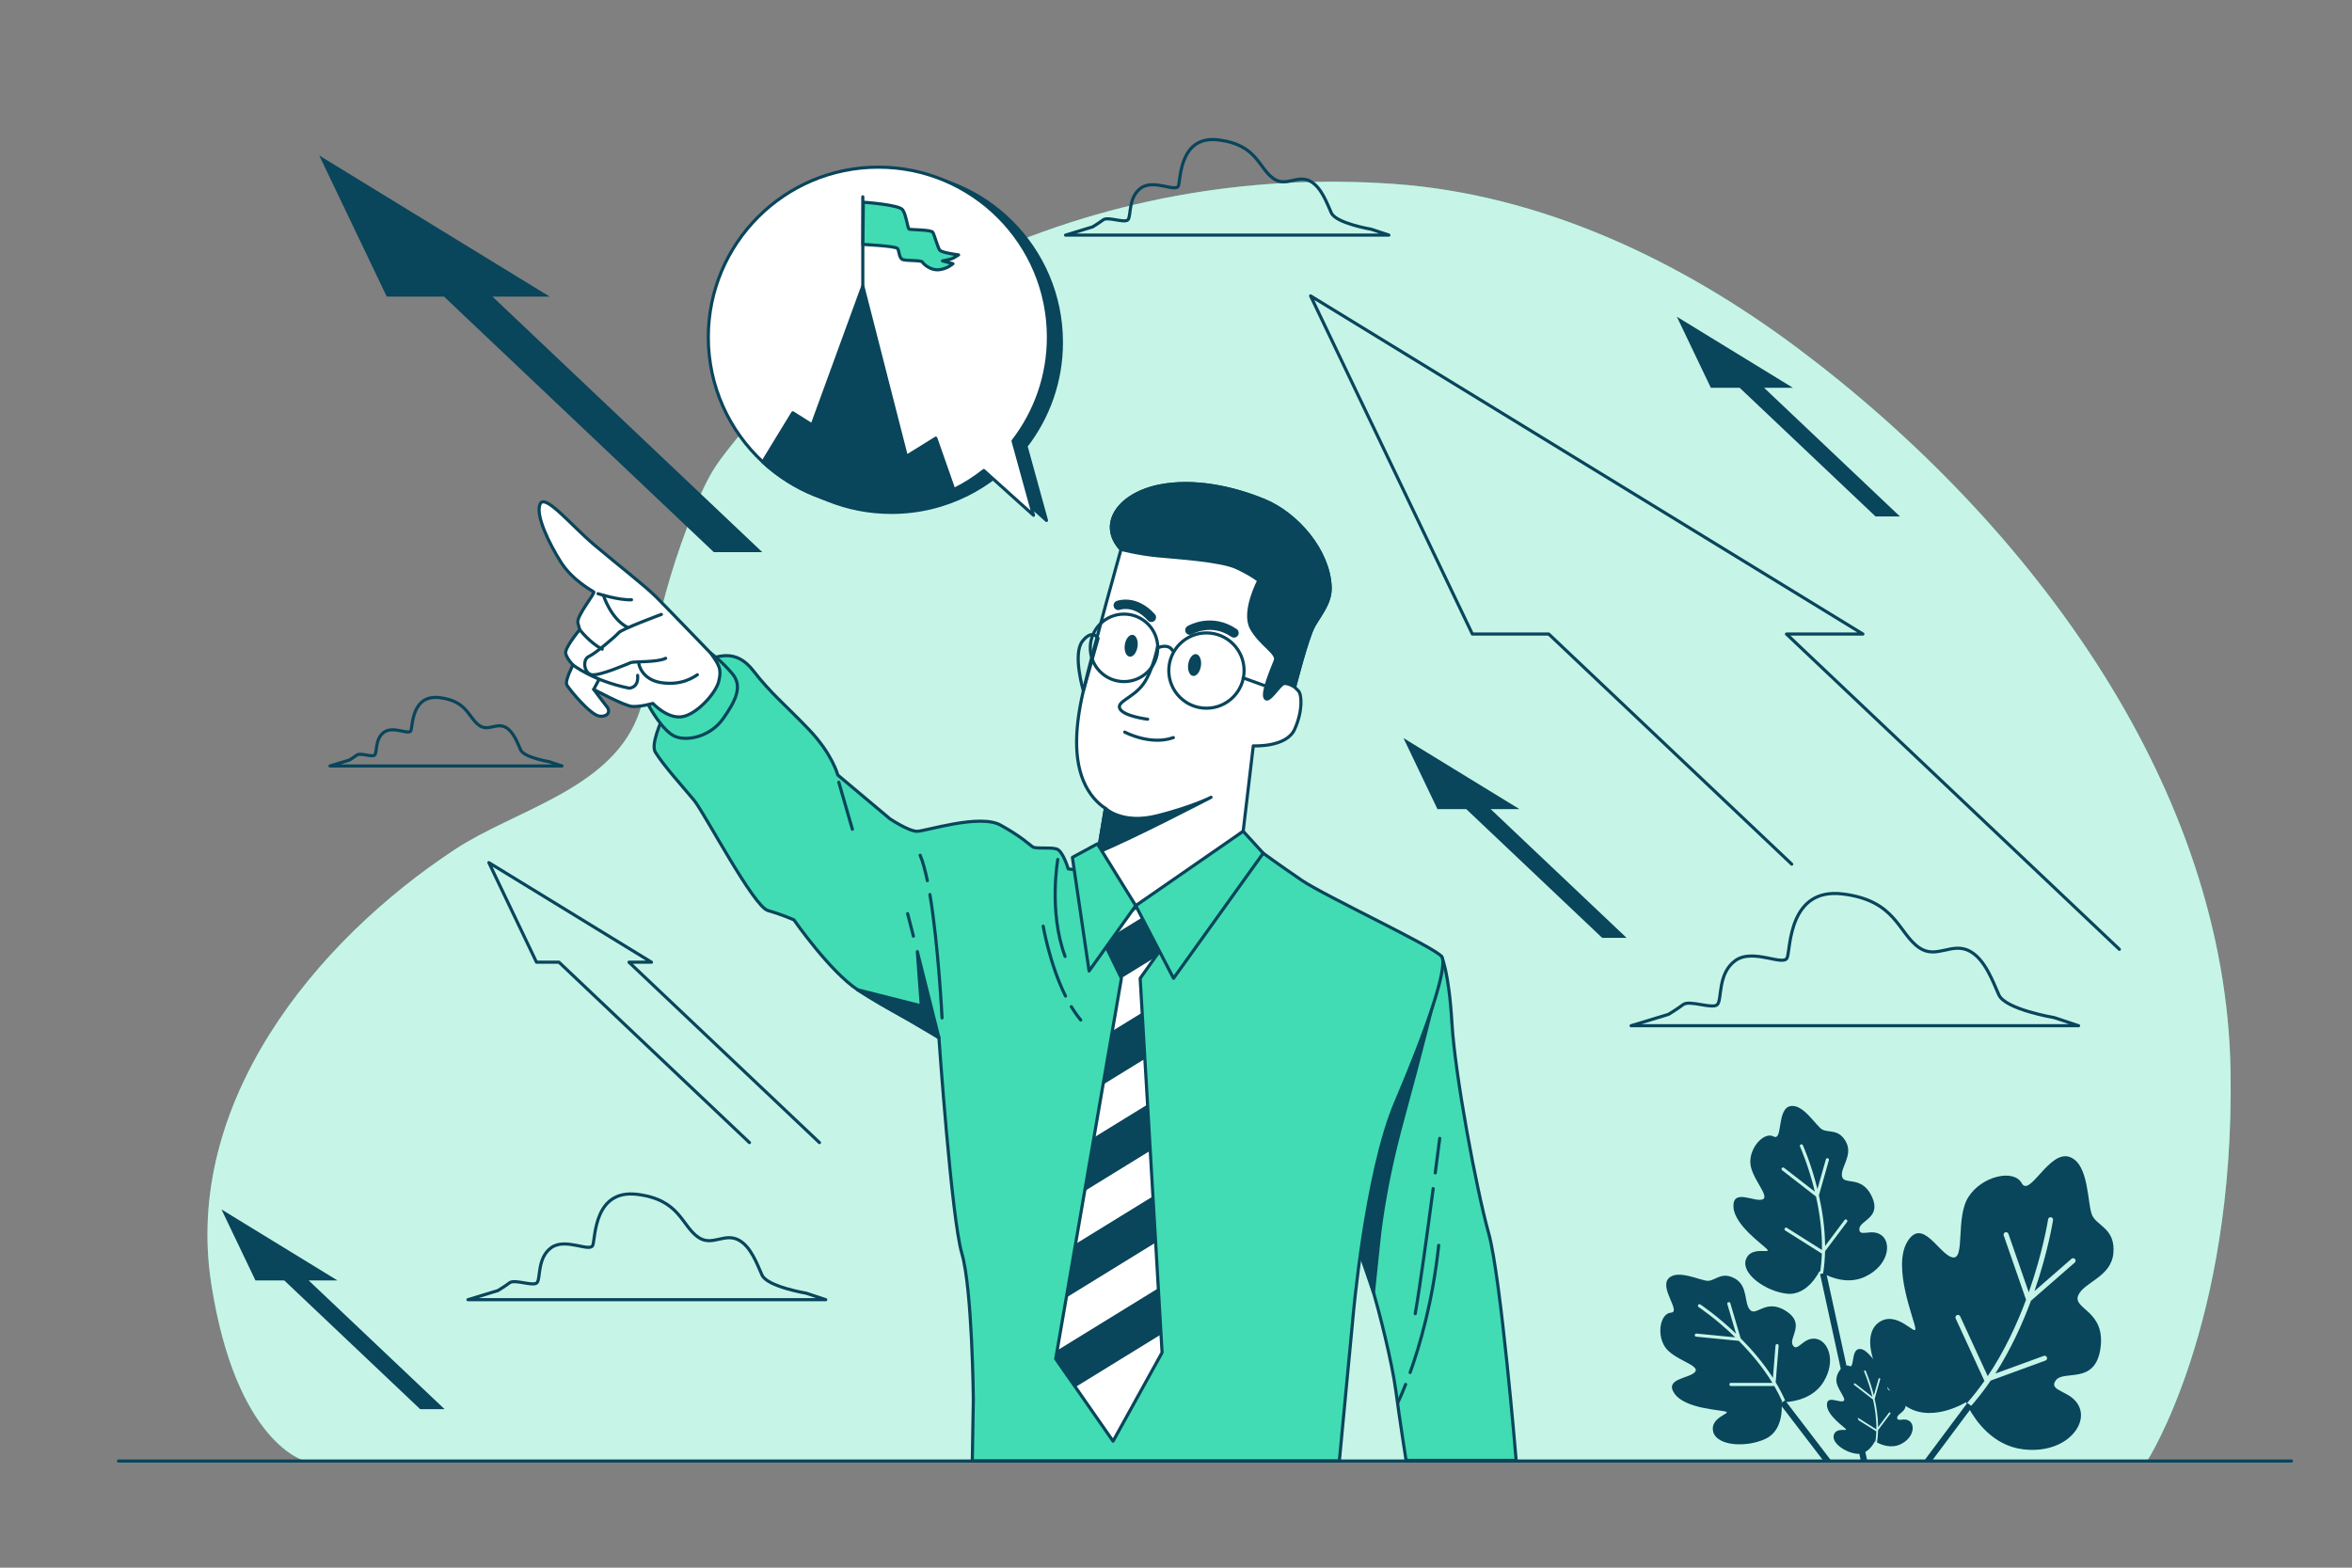 <svg xmlns="http://www.w3.org/2000/svg" xmlns:xlink="http://www.w3.org/1999/xlink" version="1.1" x="0px" y="0px" viewBox="0 0 750 500" style="enable-background:new 0 0 750 500;" xml:space="preserve">
<rect x="0" y="0" width="750" height="500" fill="#808080" stroke="none"/>
<g id="Background_Simple">
	<g>
		<path style="fill:#41dcb3;" d="M670.942,215.37c-25.624-40.945-60.833-76.728-97.787-104.38    c-37.389-27.979-81.778-49.046-128.839-52.342c-46.766-3.276-93.68,5.194-136.059,25.416    c-30.755,14.675-58.237,35.083-78.628,62.626c-3.263,4.408-5.285,8.896-7.484,13.948c-0.383,0.886-0.755,1.777-1.116,2.672    c-5.415,13.439-9.614,27.298-12.477,41.499c-1.629,8.081-2.315,16.805-5.486,24.485c-9.364,22.677-39.137,29.214-57.966,41.611    c-45.073,29.677-86.527,81.088-77.763,138.319c0.011,0.069,0.021,0.138,0.032,0.207c7.982,51.22,29.934,56.541,29.934,56.541    h587.364c0,0,27.938-43.237,26.608-124.391C710.536,296.417,694.712,253.351,670.942,215.37z"/>
		<path style="opacity:0.7;fill:#FFFFFF;" d="M670.942,215.37c-25.624-40.945-60.833-76.728-97.787-104.38    c-37.389-27.979-81.778-49.046-128.839-52.342c-46.766-3.276-93.68,5.194-136.059,25.416    c-30.755,14.675-58.237,35.083-78.628,62.626c-3.263,4.408-5.285,8.896-7.484,13.948c-0.383,0.886-0.755,1.777-1.116,2.672    c-5.415,13.439-9.614,27.298-12.477,41.499c-1.629,8.081-2.315,16.805-5.486,24.485c-9.364,22.677-39.137,29.214-57.966,41.611    c-45.073,29.677-86.527,81.088-77.763,138.319c0.011,0.069,0.021,0.138,0.032,0.207c7.982,51.22,29.934,56.541,29.934,56.541    h587.364c0,0,27.938-43.237,26.608-124.391C710.536,296.417,694.712,253.351,670.942,215.37z"/>
	</g>
</g>
<g id="Clouds">
	<path style="fill:none;stroke:#09455b;stroke-linecap:round;stroke-linejoin:round;stroke-miterlimit:10;" d="M655.03,324.555   c0,0-15.558-2.593-17.641-7.26c-2.071-4.642-4.419-11.197-9.119-13.849c-5.791-3.266-10.712,2.671-16.308-1.203   c-6.745-4.67-7.264-15.048-24.388-17.123c-17.123-2.076-16.604,17.123-17.642,20.237c-1.038,3.113-10.897-3.113-16.604,1.038   c-5.708,4.151-4.151,12.453-5.708,14.01c-1.557,1.557-8.821-1.557-10.897,0c-2.076,1.557-4.67,3.113-4.67,3.113l-11.935,3.632   h142.695L655.03,324.555z"/>
	<path style="fill:none;stroke:#09455b;stroke-linecap:round;stroke-linejoin:round;stroke-miterlimit:10;" d="M437.262,73.112   c0,0-11.241-1.874-12.746-5.246c-1.496-3.354-3.193-8.09-6.589-10.006c-4.184-2.36-7.74,1.93-11.783-0.869   c-4.874-3.374-5.249-10.873-17.621-12.372c-12.372-1.5-11.997,12.372-12.747,14.622c-0.75,2.25-7.873-2.25-11.997,0.75   c-4.124,2.999-2.999,8.998-4.124,10.123c-1.125,1.125-6.374-1.125-7.873,0c-1.5,1.125-3.374,2.25-3.374,2.25l-8.623,2.624h103.102   L437.262,73.112z"/>
	<path style="fill:none;stroke:#09455b;stroke-linecap:round;stroke-linejoin:round;stroke-miterlimit:10;" d="M175.171,242.952   c0,0-8.065-1.344-9.144-3.764c-1.074-2.406-2.291-5.805-4.727-7.179c-3.002-1.693-5.553,1.385-8.454-0.624   c-3.497-2.421-3.766-7.8-12.642-8.876c-8.876-1.076-8.607,8.876-9.145,10.49c-0.538,1.614-5.649-1.614-8.607,0.538   c-2.959,2.152-2.152,6.455-2.959,7.262c-0.807,0.807-4.573-0.807-5.649,0c-1.076,0.807-2.421,1.614-2.421,1.614l-6.187,1.883h73.97   L175.171,242.952z"/>
	<path style="fill:none;stroke:#09455b;stroke-linecap:round;stroke-linejoin:round;stroke-miterlimit:10;" d="M257.085,412.454   c0,0-12.438-2.073-14.103-5.805c-1.656-3.711-3.533-8.952-7.291-11.072c-4.63-2.612-8.564,2.135-13.038-0.962   c-5.393-3.734-5.808-12.031-19.498-13.69c-13.69-1.659-13.275,13.69-14.105,16.179c-0.83,2.489-8.712-2.489-13.275,0.83   c-4.563,3.319-3.319,9.956-4.563,11.201c-1.244,1.245-7.052-1.244-8.712,0c-1.659,1.245-3.734,2.489-3.734,2.489l-9.542,2.904   h114.083L257.085,412.454z"/>
</g>
<g id="Arrows">
	<polyline style="fill:none;stroke:#09455b;stroke-linecap:round;stroke-linejoin:round;stroke-miterlimit:10;" points="   675.82,302.771 569.676,202.221 594.036,202.221 417.919,94.372 469.502,202.221 493.862,202.221 571.341,275.616  "/>
	<polyline style="fill:none;stroke:#09455b;stroke-linecap:round;stroke-linejoin:round;stroke-miterlimit:10;" points="   261.305,364.422 200.57,306.888 207.742,306.888 155.891,275.135 171.077,306.888 178.249,306.888 238.984,364.422  "/>
	<polygon style="fill:#09455b;" points="571.706,123.673 534.714,101.019 545.548,123.673 554.737,123.673 598.068,164.719    605.848,164.719 562.517,123.673  "/>
	<polygon style="fill:#09455b;" points="484.532,258.065 447.54,235.412 458.375,258.065 467.564,258.065 510.894,299.112    518.674,299.112 475.344,258.065  "/>
	<polygon style="fill:#09455b;" points="107.62,408.388 70.627,385.735 81.462,408.388 90.651,408.388 133.981,449.435    141.761,449.435 98.431,408.388  "/>
	<polygon style="fill:#09455b;" points="175.27,94.59 101.812,49.606 123.327,94.59 141.574,94.59 227.618,176.099 243.067,176.099    157.023,94.59  "/>
</g>
<g id="Plant_1_">
	<g>
		<path style="fill:#09455b;" d="M578.901,426.974c-3.991-0.477-5.724,4.459-7.203,2.091c-1.479-2.368,4.245-6.826-2.17-10.927    c-6.415-4.101-9.404,1.78-11.439-0.32c-2.035-2.101-0.568-7.592-4.804-10.004c-4.236-2.411-6.214,0.59-8.56,0.691    c-2.346,0.101-9.728-3.878-12.673-0.754c-2.945,3.124,4.104,10.682,0.791,10.905c-3.313,0.223-4.657,6.682-1.966,10.861    c2.691,4.179,11.351,5.834,9.662,8.013c-1.689,2.179-9.96,2.047-6.591,6.927c3.369,4.88,14.808,5.2,16.454,5.778    c1.645,0.578-5.269,1.846-4.101,6.415c1.168,4.569,10.673,5.134,16.787,2.198c6.114-2.936,5.011-11.64,5.011-11.64    s0.12,0.004,0.306,0.004c-0.784-1.782-1.675-3.511-2.648-5.179c-0.029,0.005-0.055,0.016-0.085,0.016h-13.717    c-0.276,0-0.5-0.224-0.5-0.5s0.224-0.5,0.5-0.5h13.218c-3.144-5.151-7.017-9.686-10.71-13.399l-13.596-1.326    c-0.274-0.027-0.476-0.271-0.449-0.547c0.027-0.274,0.277-0.461,0.547-0.449l12.371,1.207c-6.192-6.015-11.585-9.59-11.689-9.658    c-0.232-0.151-0.296-0.462-0.146-0.692c0.153-0.232,0.464-0.294,0.692-0.146c0.103,0.068,5.311,3.515,11.397,9.354l-2.783-9.463    c-0.078-0.265,0.073-0.542,0.339-0.62c0.264-0.078,0.543,0.072,0.62,0.339l3.29,11.185c3.513,3.521,7.193,7.783,10.286,12.612    l0.837-10.313c0.021-0.275,0.269-0.475,0.538-0.458c0.275,0.022,0.48,0.264,0.458,0.538l-0.946,11.661    c1.211,2.014,2.307,4.119,3.245,6.302c2.699-0.179,8.733-1.173,11.965-6.371C585.684,433.976,582.893,427.451,578.901,426.974z"/>
		<path style="fill:#09455b;" d="M600.105,394.085c-3.121-2.533-7.22,0.718-7.208-2.074c0.012-2.792,7.232-3.509,3.994-10.4    c-3.238-6.891-8.904-3.511-9.505-6.373c-0.6-2.862,3.57-6.725,1.273-11.025c-2.296-4.299-5.571-2.816-7.608-3.982    c-2.038-1.166-6.159-8.469-10.317-7.398c-4.158,1.071-2.227,11.225-5.148,9.646c-2.921-1.578-7.503,3.168-7.457,8.138    c0.047,4.971,6.489,10.99,3.897,11.932c-2.591,0.942-9.517-3.582-9.27,2.343c0.247,5.925,9.751,12.298,10.835,13.664    c1.083,1.366-5.442-1.249-6.891,3.238c-1.449,4.487,6.289,10.036,13.026,10.814c6.737,0.778,10.448-7.172,10.448-7.172    s0.1,0.067,0.256,0.167c0.288-1.925,0.456-3.863,0.523-5.793c-0.027-0.011-0.055-0.016-0.081-0.032l-11.602-7.317    c-0.234-0.147-0.304-0.456-0.156-0.69c0.147-0.234,0.456-0.304,0.69-0.156l11.18,7.051c0.088-6.034-0.768-11.936-1.911-17.047    l-10.793-8.375c-0.218-0.169-0.258-0.483-0.088-0.702c0.169-0.218,0.48-0.242,0.702-0.088l9.82,7.621    c-2.028-8.39-4.683-14.292-4.735-14.405c-0.115-0.252-0.004-0.549,0.246-0.663c0.254-0.115,0.549-0.001,0.663,0.246    c0.051,0.112,2.617,5.806,4.65,13.992l2.694-9.489c0.075-0.266,0.351-0.419,0.617-0.344c0.265,0.074,0.421,0.351,0.344,0.617    l-3.184,11.216c1.093,4.852,1.932,10.421,1.972,16.154l6.209-8.277c0.165-0.221,0.481-0.259,0.699-0.1    c0.221,0.166,0.266,0.479,0.1,0.699l-7.02,9.358c-0.05,2.35-0.246,4.715-0.617,7.061c2.379,1.288,8.012,3.666,13.519,0.994    C602.107,403.626,603.227,396.618,600.105,394.085z"/>
		<path style="fill:#09455b;" d="M609,453.323c-1.742-1.414-4.03,0.401-4.023-1.158c0.007-1.558,4.037-1.959,2.229-5.805    c-1.807-3.846-4.97-1.96-5.305-3.557c-0.335-1.598,1.992-3.754,0.711-6.154c-1.282-2.4-3.109-1.572-4.247-2.223    c-1.137-0.651-3.438-4.727-5.759-4.129s-1.243,6.265-2.874,5.384c-1.63-0.881-4.188,1.768-4.162,4.543    c0.026,2.775,3.622,6.134,2.175,6.66c-1.446,0.526-5.312-1.999-5.174,1.308c0.138,3.307,5.443,6.864,6.048,7.627    c0.605,0.763-3.037-0.697-3.846,1.808c-0.809,2.505,3.51,5.602,7.271,6.036c3.76,0.434,5.832-4.003,5.832-4.003    s0.056,0.038,0.143,0.093c0.161-1.075,0.254-2.156,0.292-3.234c-0.015-0.006-0.031-0.009-0.045-0.018l-6.476-4.084    c-0.13-0.082-0.169-0.255-0.087-0.385c0.082-0.13,0.255-0.169,0.385-0.087l6.24,3.936c0.049-3.368-0.429-6.662-1.067-9.515    l-6.024-4.674c-0.121-0.095-0.144-0.27-0.049-0.392c0.095-0.121,0.268-0.135,0.392-0.049l5.481,4.253    c-1.132-4.683-2.614-7.977-2.643-8.04c-0.064-0.14-0.002-0.306,0.137-0.37c0.142-0.064,0.307-0.001,0.37,0.138    c0.029,0.063,1.461,3.241,2.596,7.81l1.504-5.296c0.042-0.148,0.196-0.234,0.345-0.192c0.148,0.042,0.235,0.196,0.192,0.345    l-1.777,6.26c0.61,2.708,1.078,5.816,1.101,9.017l3.466-4.62c0.092-0.124,0.268-0.145,0.39-0.056    c0.123,0.093,0.148,0.267,0.056,0.39l-3.919,5.224c-0.028,1.311-0.137,2.632-0.344,3.941c1.328,0.719,4.472,2.046,7.546,0.555    C610.117,458.648,610.742,454.737,609,453.323z"/>
		<path style="fill:#09455b;" d="M663.269,449.375c-1.963-6.078-10.239-5.3-7.804-9.008c2.435-3.708,12.674,1.592,14.331-10.392    c1.657-11.984-8.818-12.392-7.137-16.724c1.68-4.332,10.582-5.865,11.248-13.581c0.667-7.716-4.981-8.578-6.684-11.896    c-1.703-3.319-0.865-16.618-7.332-18.793c-6.466-2.176-12.693,13.021-15.215,8.387c-2.523-4.633-12.739-2.282-16.983,4.379    c-4.245,6.661-0.88,20.261-5.148,19.27c-4.268-0.99-9.572-13.017-14.377-4.912c-4.805,8.105,2.333,24.829,2.592,27.588    c0.259,2.759-6.166-6.379-11.984-1.657c-5.818,4.721-0.32,18.816,7.98,25.691c8.299,6.874,20.131-0.5,20.131-0.5    s0.074,0.176,0.197,0.444c2.052-2.315,3.955-4.75,5.717-7.263c-0.026-0.038-0.06-0.069-0.08-0.112l-9.113-19.799    c-0.184-0.399-0.009-0.87,0.39-1.054c0.399-0.184,0.87-0.009,1.054,0.389l8.782,19.079c5.346-7.961,9.319-16.564,12.225-24.362    l-7.119-20.507c-0.143-0.414,0.076-0.867,0.491-1.012c0.414-0.143,0.85,0.094,1.012,0.491l6.476,18.659    c4.568-12.933,6.146-23.094,6.175-23.29c0.065-0.435,0.47-0.734,0.903-0.67c0.437,0.067,0.732,0.474,0.67,0.903    c-0.029,0.194-1.545,10.002-5.929,22.666l11.81-10.305c0.33-0.289,0.831-0.254,1.12,0.077c0.288,0.329,0.256,0.832-0.077,1.12    l-13.959,12.18c-2.748,7.409-6.456,15.554-11.37,23.226l15.442-5.644c0.412-0.152,0.865,0.072,1.019,0.472    c0.15,0.412-0.061,0.869-0.472,1.019l-17.46,6.382c-2.102,3.086-4.413,6.067-6.94,8.871c2.052,3.777,7.495,11.826,17.146,13.038    C657.668,463.817,665.232,455.453,663.269,449.375z"/>
		<g>
			<polygon style="fill:#09455b;" points="616.006,465.971 628.942,448.654 627.34,447.457 613.51,465.971    "/>
			<polygon style="fill:#09455b;" points="595.44,465.971 582.332,405.928 580.378,406.354 593.394,465.971    "/>
			<polygon style="fill:#09455b;" points="584.009,465.971 569.2,446.605 567.612,447.82 581.492,465.971    "/>
		</g>
	</g>
</g>
<g id="Character">
	<g>
		<g>
			<g>
				<g>
					<path style="fill:#41dcb3;stroke:#09455b;stroke-linecap:round;stroke-linejoin:round;stroke-miterlimit:10;" d="       M459.67,305.038c0,0,2.348,4.731,3.323,21.307c0.975,16.576,7.801,52.98,11.701,66.956c3.9,13.976,8.776,72.481,8.776,72.481       h-35.103c0,0-1.95-12.351-3.25-22.102c-1.3-9.751-5.525-26.002-7.151-31.528c-1.625-5.526-4.55-15.926-4.55-15.926       S434.57,348.086,459.67,305.038z"/>
					<path style="fill:#09455b;stroke:#09455b;stroke-linecap:round;stroke-linejoin:round;stroke-miterlimit:10;" d="       M457.046,319.618c0,0-3.443,14.396-9.702,37.241c-6.259,22.845-7.511,37.554-7.824,40.371       c-0.313,2.816-1.555,14.922-1.555,14.922l-4.391-12.732c0,0,0.939-29.73,3.755-42.248       c2.816-12.518,20.342-40.683,20.342-40.683L457.046,319.618z"/>
					<path style="fill:none;stroke:#09455b;stroke-linecap:round;stroke-linejoin:round;stroke-miterlimit:10;" d="M449.658,437.743       c3.096-8.621,7.212-22.696,9.11-40.542"/>
					<path style="fill:none;stroke:#09455b;stroke-linecap:round;stroke-linejoin:round;stroke-miterlimit:10;" d="M445.766,447.255       c0,0,0.998-1.996,2.462-5.712"/>
					<path style="fill:none;stroke:#09455b;stroke-linecap:round;stroke-linejoin:round;stroke-miterlimit:10;" d="M457.01,379.097       c-1.742,13.174-4.183,31.056-5.718,39.881"/>
					<path style="fill:none;stroke:#09455b;stroke-linecap:round;stroke-linejoin:round;stroke-miterlimit:10;" d="M459.093,363.073       c0,0-0.568,4.476-1.423,11.009"/>
				</g>
				<path style="fill:#41dcb3;stroke:#09455b;stroke-linecap:round;stroke-linejoin:round;stroke-miterlimit:10;" d="      M345.287,277.772l-4.655-0.665c0,0-1.663-5.653-3.658-6.318c-1.995-0.665-6.65,0-7.648-0.665      c-0.997-0.665-3.658-3.325-10.308-6.983c-6.65-3.658-23.941,1.995-26.601,1.995c-2.66,0-8.645-3.99-8.645-3.99l-16.625-13.965      c0,0-1.663-6.65-9.31-14.63c-7.648-7.98-11.97-11.305-17.623-18.62c-5.653-7.315-11.638-4.655-16.625-2.66      c-4.988,1.995-17.29,24.273-14.63,28.596c2.66,4.323,8.978,11.305,12.303,15.295c3.325,3.99,18.953,33.916,23.608,35.246      c4.655,1.33,8.313,2.992,8.313,2.992s11.305,16.293,20.283,22.278c8.978,5.985,22.278,12.635,22.278,12.635l3.658,2.66      c0,0,3.99,57.524,7.315,68.829c3.325,11.305,3.658,46.551,3.658,46.551l-0.332,19.618h117.043l4.323-45.554      c0,0,3.99-46.218,13.633-68.829c9.643-22.611,16.958-43.559,14.63-46.551c-2.328-2.993-37.241-19.285-44.556-24.273      c-7.315-4.988-12.303-8.645-12.303-8.645l-52.204,2.992L345.287,277.772z"/>
				<g>
					<polygon style="fill:#FFFFFF;stroke:#09455b;stroke-linecap:round;stroke-linejoin:round;stroke-miterlimit:10;" points="       370.222,425.6 370.562,431.39 354.932,459.65 342.922,442.4 336.642,433.39 337.102,430.72 340.022,413.84 342.962,396.76        345.882,379.87 348.832,362.79 351.742,345.91 354.692,328.83 357.592,312.02 357.572,311.97 351.842,300.23 350.942,298.39        362.912,288.84 365.322,291.94 371.892,300.38 368.352,305.33 363.572,312.02 364.212,322.97 365.072,337.71 365.932,352.27        366.792,367 367.642,381.57 368.512,396.3 369.362,410.87      "/>
					<path style="fill:#09455b;" d="M365.322,291.94l-13.48,8.29l5.73,11.74l10.78-6.64l3.54-4.95L365.322,291.94z M364.212,322.97       l-9.52,5.86l-2.95,17.08l13.33-8.2L364.212,322.97z M365.932,352.27l-17.1,10.52l-2.95,17.08l20.91-12.87L365.932,352.27z        M367.642,381.57l-24.68,15.19l-2.94,17.08l28.49-17.54L367.642,381.57z M369.362,410.87l-32.26,19.85l-0.46,2.67l6.28,9.01       l27.3-16.8L369.362,410.87z"/>
				</g>
				
					<line style="fill:none;stroke:#09455b;stroke-linecap:round;stroke-linejoin:round;stroke-miterlimit:10;" x1="267.48" y1="249.509" x2="271.803" y2="264.472"/>
				<path style="fill:none;stroke:#09455b;stroke-linecap:round;stroke-linejoin:round;stroke-miterlimit:10;" d="M291.271,298.584      c-1.028-4.065-1.757-6.917-1.845-7.179"/>
				<path style="fill:#09455b;stroke:#09455b;stroke-linecap:round;stroke-linejoin:round;stroke-miterlimit:10;" d="      M299.401,330.973c0,0-3.953-15.812-6.884-27.45l1.273,17.305l-20.324-5.15L299.401,330.973z"/>
				<path style="fill:none;stroke:#09455b;stroke-linecap:round;stroke-linejoin:round;stroke-miterlimit:10;" d="M295.709,280.877      c-0.681-3.3-1.443-6.111-2.292-8.093"/>
				<path style="fill:none;stroke:#09455b;stroke-linecap:round;stroke-linejoin:round;stroke-miterlimit:10;" d="M300.399,324.656      c0,0-1.145-23.088-3.868-39.343"/>
				<path style="fill:none;stroke:#09455b;stroke-linecap:round;stroke-linejoin:round;stroke-miterlimit:10;" d="M337.307,274.115      c0,0-2.993,16.625,2.327,30.923"/>
				<path style="fill:none;stroke:#09455b;stroke-linecap:round;stroke-linejoin:round;stroke-miterlimit:10;" d="M341.626,321.075      c0.918,1.523,1.916,2.957,2.996,4.245"/>
				<path style="fill:none;stroke:#09455b;stroke-linecap:round;stroke-linejoin:round;stroke-miterlimit:10;" d="M332.652,295.395      c0,0,2.051,12.103,7.121,22.291"/>
				<path style="fill:#41dcb3;stroke:#09455b;stroke-linecap:round;stroke-linejoin:round;stroke-miterlimit:10;" d="      M206.964,225.236c0,0,4.323,7.98,8.313,9.643c3.99,1.663,11.305,0,15.295-5.653c3.99-5.653,6.318-10.308,2.993-14.298      c-3.325-3.99-6.983-6.65-6.983-6.65S210.622,211.936,206.964,225.236z"/>
				<g>
					<path style="fill:#FFFFFF;stroke:#09455b;stroke-linecap:round;stroke-linejoin:round;stroke-miterlimit:10;" d="       M226.582,208.278c0,0-13.928-14.458-17.427-17.958s-12.053-10.109-19.635-16.524c-7.582-6.415-15.747-16.524-17.302-13.025       c-1.555,3.499,2.916,12.636,6.61,18.468c3.694,5.832,9.915,9.137,10.498,9.526c0.583,0.389-5.638,7.776-5.055,9.915       c0.583,2.139,0.583,2.139,0.583,2.139s-4.86,5.832-4.471,7.582c0.389,1.75,2.333,3.694,2.333,3.694s-2.722,5.055-1.944,6.415       c0.778,1.361,7.582,9.72,10.498,9.915c2.916,0.194,3.305-1.75,2.333-2.916c-0.972-1.166-4.277-5.638-4.277-5.638       s9.72,5.249,12.248,5.443s6.61-0.972,6.61-0.972s4.471,4.86,9.137,4.277c4.666-0.583,10.887-7.387,11.859-11.275       C230.15,213.455,229.429,212.238,226.582,208.278z"/>
					<path style="fill:none;stroke:#09455b;stroke-linecap:round;stroke-linejoin:round;stroke-miterlimit:10;" d="M210.904,195.958       c0,0-12.636,4.666-13.608,5.832c-0.972,1.166-7.387,6.61-9.526,7.582c-2.138,0.972-1.555,5.443,0.972,5.832       c2.527,0.389,11.47-3.499,12.442-3.888c0.972-0.389,8.359,0,11.081-1.361"/>
					<path style="fill:none;stroke:#09455b;stroke-linecap:round;stroke-linejoin:round;stroke-miterlimit:10;" d="M203.711,211.705       c0,0,0.778,5.055,7.193,6.027c6.415,0.972,10.303-1.75,11.47-2.527"/>
					<path style="fill:none;stroke:#09455b;stroke-linecap:round;stroke-linejoin:round;stroke-miterlimit:10;" d="M190.686,189.348       c0,0,6.61,2.138,10.692,1.944"/>
					<path style="fill:none;stroke:#09455b;stroke-linecap:round;stroke-linejoin:round;stroke-miterlimit:10;" d="M192.436,189.932       c0,0,2.333,7.387,7.582,10.109"/>
					<path style="fill:none;stroke:#09455b;stroke-linecap:round;stroke-linejoin:round;stroke-miterlimit:10;" d="M184.854,200.818       c0,0,3.305,4.277,7.193,6.221"/>
					<path style="fill:none;stroke:#09455b;stroke-linecap:round;stroke-linejoin:round;stroke-miterlimit:10;" d="M182.715,212.094       c0,0,6.415,5.055,17.885,7.387c0,0,3.11,0,2.722-4.082"/>
					
						<line style="fill:none;stroke:#09455b;stroke-linecap:round;stroke-linejoin:round;stroke-miterlimit:10;" x1="190.881" y1="216.954" x2="189.325" y2="219.87"/>
				</g>
			</g>
			<g>
				<path style="fill:#FFFFFF;stroke:#09455b;stroke-linecap:round;stroke-linejoin:round;stroke-miterlimit:10;" d="      M357.473,175.213c0,0-8.786,31.336-12.007,45.1c-3.221,13.764-2.929,24.307,1.464,31.629c2.471,4.119,5.564,5.857,5.564,5.857      l-2.343,14.057c0,0,8.786,14.936,12.007,16.986c3.221,2.05,34.264-23.721,34.264-23.721l3.221-27.236      c0,0,10.543,0.586,13.179-5.271c2.636-5.857,2.343-11.129,1.171-12.3c-1.171-1.171-1.171-1.171-1.171-1.171      s4.098-16.099,6.148-19.619c2.318-3.979,5.361-7.433,5.176-12.316c-0.438-11.553-10.54-23.234-20.876-27.538      c-10.102-4.207-22.642-6.834-33.498-4.662C356.594,157.642,350.151,167.306,357.473,175.213z"/>
				<path style="fill:#09455b;stroke:#09455b;stroke-linecap:round;stroke-linejoin:round;stroke-miterlimit:10;" d="      M403.271,159.668c-10.102-4.207-22.642-6.834-33.498-4.662c-13.179,2.636-19.621,12.3-12.3,20.207c0,0,5.564,1.464,11.714,2.05      c6.15,0.586,20.207,1.464,25.186,3.807c4.979,2.343,7.029,4.1,7.029,4.1s-5.271,9.957-2.343,15.229      c2.929,5.271,8.493,7.907,7.614,10.25c-0.879,2.343-4.393,10.25-3.221,12.007c1.172,1.757,4.686-4.686,6.15-4.686      c1.464,0,3.221,1.171,3.221,1.171s4.098-16.099,6.148-19.619c2.318-3.979,5.361-7.433,5.176-12.316      C423.71,175.654,413.607,163.973,403.271,159.668z"/>
				<path style="fill:#09455b;" d="M362.733,206.255c-0.282,1.92-1.419,3.344-2.539,3.179c-1.12-0.164-1.8-1.854-1.518-3.775      c0.282-1.92,1.418-3.344,2.539-3.179C362.336,202.645,363.015,204.335,362.733,206.255z"/>
				<path style="fill:#09455b;" d="M382.952,212.406c-0.282,1.92-1.418,3.344-2.539,3.179s-1.8-1.854-1.518-3.775      c0.282-1.92,1.419-3.344,2.539-3.179C382.554,208.796,383.233,210.486,382.952,212.406z"/>
				<path style="fill:none;stroke:#09455b;stroke-linecap:round;stroke-linejoin:round;stroke-miterlimit:10;" d="M369.187,205.963      c0,0-1.464,7.907-4.686,12.3c-3.221,4.393-8.786,5.564-7.322,7.907c1.464,2.343,8.786,3.221,8.786,3.221"/>
				<path style="fill:none;stroke:#09455b;stroke-linecap:round;stroke-linejoin:round;stroke-miterlimit:10;" d="M358.644,233.492      c0,0,8.2,4.393,15.521,1.757"/>
				<path style="fill:#09455b;stroke:#09455b;stroke-linecap:round;stroke-linejoin:round;stroke-miterlimit:10;" d="      M386.173,254.285c0,0-5.564,2.929-16.986,5.857c-11.421,2.929-16.693-2.343-16.693-2.343l-2.334,14.004      C361.334,267.234,386.173,254.285,386.173,254.285z"/>
				<path style="fill:none;stroke:#09455b;stroke-linecap:round;stroke-linejoin:round;stroke-miterlimit:10;" d="M350.151,203.62      c0,0-1.757-3.221-4.979,0.879c-3.221,4.1,0.293,15.814,0.293,15.814L350.151,203.62z"/>
				<path style="fill:none;stroke:#09455b;stroke-width:3;stroke-linecap:round;stroke-linejoin:round;stroke-miterlimit:10;" d="      M356.594,193.077c0,0,5.272-2.05,10.543,3.807"/>
				<path style="fill:none;stroke:#09455b;stroke-width:3;stroke-linecap:round;stroke-linejoin:round;stroke-miterlimit:10;" d="      M379.437,200.985c0,0,6.736-4.1,14.057,0.879"/>
				
					<circle style="fill:none;stroke:#09455b;stroke-linecap:round;stroke-linejoin:round;stroke-miterlimit:10;" cx="384.709" cy="213.87" r="12.007"/>
				
					<circle style="fill:none;stroke:#09455b;stroke-linecap:round;stroke-linejoin:round;stroke-miterlimit:10;" cx="358.425" cy="206.622" r="10.763"/>
				<path style="fill:none;stroke:#09455b;stroke-linecap:round;stroke-linejoin:round;stroke-miterlimit:10;" d="M369.187,206.622      c0,0,3.221-1.537,4.686,0.805"/>
				
					<line style="fill:none;stroke:#09455b;stroke-linecap:round;stroke-linejoin:round;stroke-miterlimit:10;" x1="396.423" y1="216.213" x2="406.966" y2="220.02"/>
			</g>
		</g>
		<polygon style="fill:#41dcb3;stroke:#09455b;stroke-linecap:round;stroke-linejoin:round;stroke-miterlimit:10;" points="    362.159,288.842 347.282,309.693 341.962,273.449 349.942,269.127   "/>
		<polygon style="fill:#41dcb3;stroke:#09455b;stroke-linecap:round;stroke-linejoin:round;stroke-miterlimit:10;" points="    362.159,288.842 374.215,312.02 402.811,272.12 396.423,265.121   "/>
	</g>
</g>
<g id="Speech_Bubble">
	<g>
		<g>
			<path style="fill:#09455b;stroke:#09455b;stroke-linecap:round;stroke-linejoin:round;stroke-miterlimit:10;" d="     M327.175,142.298c7.072-9.159,11.285-20.639,11.285-33.103c0-29.95-24.28-54.23-54.23-54.23c-29.95,0-54.23,24.28-54.23,54.23     c0,15.72,6.69,29.88,17.38,39.79c9.68,8.96,22.62,14.44,36.85,14.44c8.65,0,16.82-2.02,24.07-5.63     c3.405-1.688,6.605-3.726,9.559-6.064l15.84,14.256L327.175,142.298z"/>
			<path style="fill:#FFFFFF;stroke:#09455b;stroke-linecap:round;stroke-linejoin:round;stroke-miterlimit:10;" d="     M323.035,140.643c7.072-9.159,11.285-20.639,11.285-33.103c0-29.95-24.28-54.23-54.23-54.23c-29.95,0-54.23,24.28-54.23,54.23     c0,15.72,6.69,29.88,17.38,39.79c9.68,8.96,22.62,14.44,36.85,14.44c8.65,0,16.82-2.02,24.07-5.63     c3.405-1.688,6.605-3.726,9.559-6.063l15.84,14.256L323.035,140.643z"/>
		</g>
		<g>
			<path style="fill:#09455b;stroke:#09455b;stroke-linecap:round;stroke-linejoin:round;stroke-miterlimit:10;" d="M304.16,156.14     c-7.25,3.61-15.42,5.63-24.07,5.63c-14.23,0-27.17-5.48-36.85-14.44l9.57-15.67l6.15,3.88l16.17-44.3l13.9,54.33l9.38-5.82     L304.16,156.14z"/>
			
				<line style="fill:none;stroke:#09455b;stroke-linecap:round;stroke-linejoin:round;stroke-miterlimit:10;" x1="275.128" y1="91.235" x2="275.128" y2="62.775"/>
			<path style="fill:#41dcb3;stroke:#09455b;stroke-linecap:round;stroke-linejoin:round;stroke-miterlimit:10;" d="M275.29,64.495     c0,0,11.408,0.769,12.562,2.435c1.154,1.666,1.538,5.896,2.051,6.153c0.513,0.256,7.05,0.128,7.563,1.025     c0.513,0.897,1.538,4.743,2.179,5.64c0.641,0.897,6.024,1.538,6.024,1.538s-1.538,1.025-2.307,1.282     c-0.769,0.256-2.82,0.641-2.82,0.641l3.333,0.897c0,0-1.794,1.666-4.486,1.923c-2.692,0.256-4.871-1.795-5.255-2.435     c-0.385-0.641-4.743-0.384-6.153-0.769c-1.41-0.384-1.154-2.82-1.794-3.589c-0.641-0.769-11.023-1.282-11.023-1.282     L275.29,64.495z"/>
		</g>
	</g>
</g>
<g id="Line">
	
		<line style="fill:none;stroke:#09455b;stroke-linecap:round;stroke-linejoin:round;stroke-miterlimit:10;" x1="37.781" y1="465.971" x2="730.68" y2="465.971"/>
</g>
</svg>